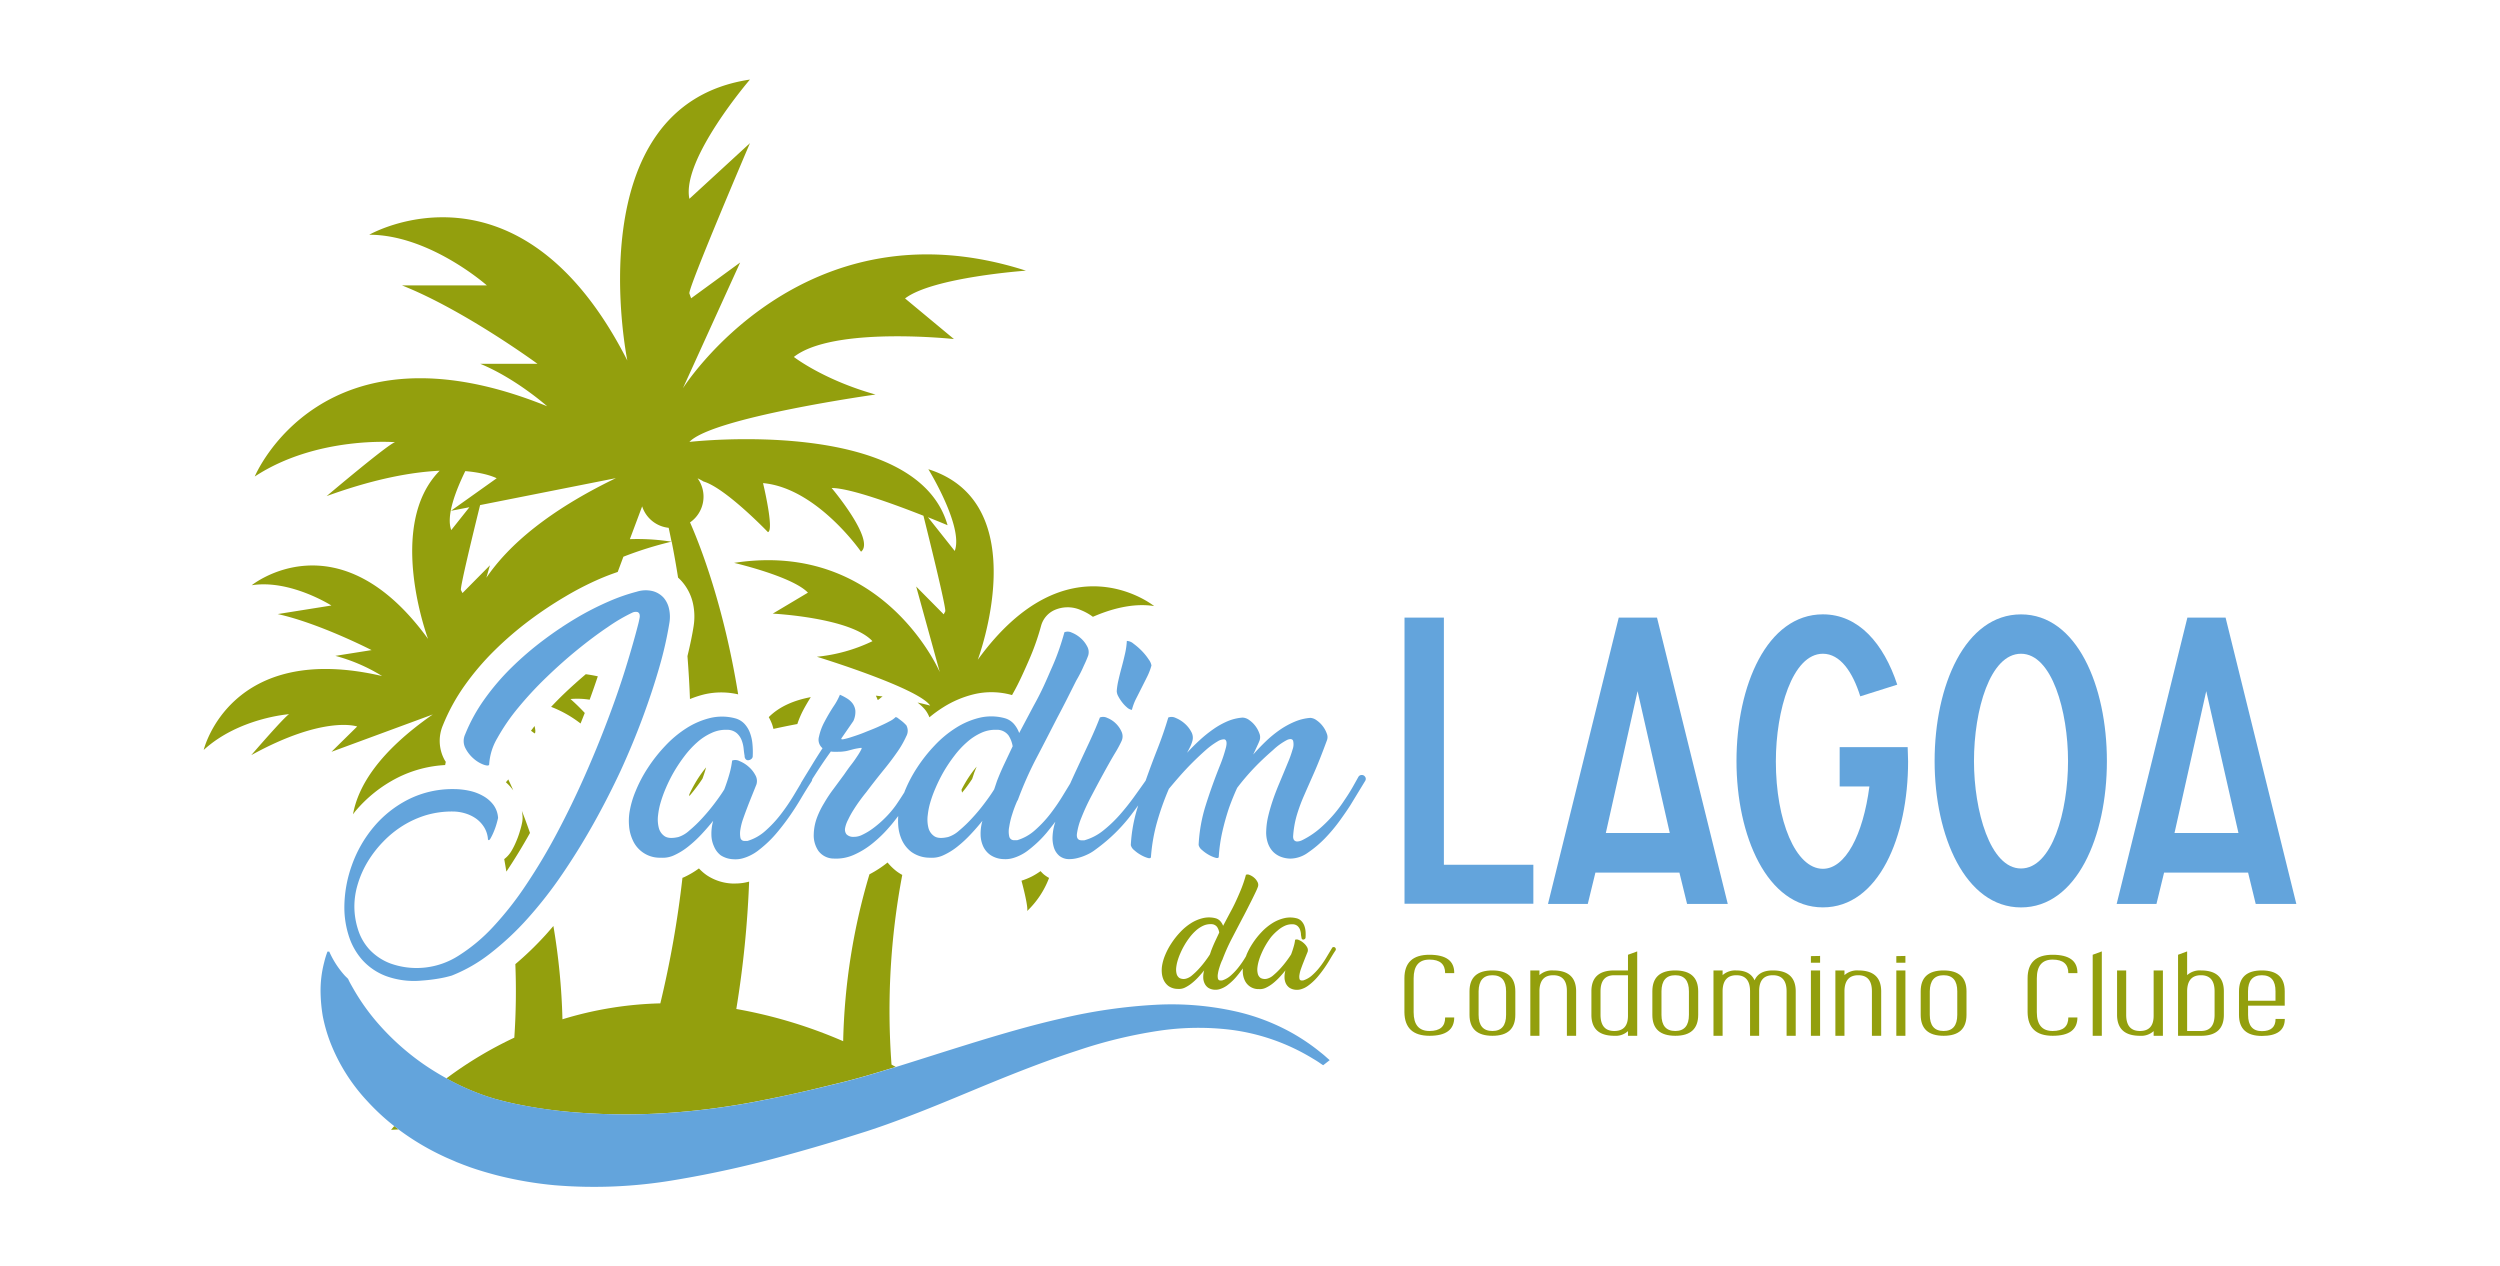<svg xmlns="http://www.w3.org/2000/svg" id="Capa_1" data-name="Capa 1" viewBox="0 0 698.55 353.87"><defs><style>.cls-1{fill:none;}.cls-2{fill:#939f0d;}.cls-3{fill:#63a4dc;}</style></defs><path class="cls-1" d="M174.15,155.59l-1.59,4.26c1.31-.45,2.58-.83,3.77-1.13a14.73,14.73,0,0,1,8.2,0,13.32,13.32,0,0,1,4.9,2.72c-.53-3.33-1.12-6.69-1.79-10.06A101.6,101.6,0,0,0,174.15,155.59Z"></path><path class="cls-1" d="M105.93,286.42a69.62,69.62,0,0,0,12.37,11,74.09,74.09,0,0,0,6.49,4,109.18,109.18,0,0,1,19-11.4A191.54,191.54,0,0,0,144,269.4c-.92.78-1.84,1.53-2.77,2.25a50.2,50.2,0,0,1-12.49,7.17l-.39.14a36.66,36.66,0,0,1-4.7,1.08c-1.76.29-3.52.5-5.24.62-.89.06-1.77.09-2.63.09a27.92,27.92,0,0,1-10.34-1.8,24,24,0,0,1-8.25-5.36c.4.81.84,1.65,1.35,2.55A60.14,60.14,0,0,0,105.93,286.42Z"></path><path class="cls-1" d="M340.13,259a2,2,0,0,0-1.72-.81,4.8,4.8,0,0,0-2.16.43,8.3,8.3,0,0,0-2,1.31,13.67,13.67,0,0,0-1.78,1.92,20.67,20.67,0,0,0-1.51,2.26,21.27,21.27,0,0,0-1.17,2.34,17.32,17.32,0,0,0-.77,2.16,10.78,10.78,0,0,0-.32,1.62,4.86,4.86,0,0,0,.08,1.76,2,2,0,0,0,.83,1.25,2.53,2.53,0,0,0,2,.12,4.2,4.2,0,0,0,1.55-.91,18.64,18.64,0,0,0,1.84-1.76,27.47,27.47,0,0,0,1.76-2.12c.56-.74,1-1.39,1.35-1.94l.4-1.19c.31-.82.66-1.63,1.05-2.44l1.17-2.47A3.93,3.93,0,0,0,340.13,259Z"></path><path class="cls-1" d="M159.42,195.32a53.84,53.84,0,0,1,4,3.9,1.19,1.19,0,0,0,.08-.2c.45-1.18.88-2.35,1.3-3.51A22.24,22.24,0,0,0,159.42,195.32Z"></path><path class="cls-1" d="M168.47,184.62l.06-.17c-.91.69-1.82,1.42-2.75,2.18-.69.56-1.39,1.18-2.08,1.76,1.14.15,2.26.35,3.36.59C167.55,187.51,168,186.05,168.47,184.62Z"></path><path class="cls-1" d="M235.64,290.89A176.16,176.16,0,0,1,243,244.26c-.52.27-1,.53-1.57.76a18.89,18.89,0,0,1-7.71,1.65q-.51,0-1,0a12.08,12.08,0,0,1-9.58-5.09,14,14,0,0,1-1.74-3.56,37.87,37.87,0,0,1-4,3.84c-.35.3-.9.74-1.57,1.25a19.09,19.09,0,0,1-2.86,1.8,19.84,19.84,0,0,1-3.49,1.39l-.11,0a287.62,287.62,0,0,1-3.58,35.59A133.3,133.3,0,0,1,235.64,290.89Z"></path><path class="cls-1" d="M184.54,280.29a287.45,287.45,0,0,0,6.18-35.08,14.17,14.17,0,0,1-6.68,1.2,15,15,0,0,1-13.66-9c-.13-.29-.23-.59-.34-.88-2.32,4-4.76,7.84-7.29,11.55a126,126,0,0,1-8.09,10.62,182.79,182.79,0,0,1,2.53,26.07A101.37,101.37,0,0,1,184.54,280.29Z"></path><path class="cls-1" d="M126.08,148.09l5.07-6.38-5.16,1,12.78-9.13s-2.69-1.47-8.77-2C127.42,136.89,124.57,144.13,126.08,148.09Z"></path><path class="cls-1" d="M179.42,141.48,176,150.65a61.3,61.3,0,0,1,11.64.68c-.25-1.29-.52-2.58-.8-3.88A8.73,8.73,0,0,1,179.42,141.48Z"></path><path class="cls-1" d="M128.75,164.88l.43.83,7.67-7.75-1,3.47c6.19-9.1,17.3-18.69,36.2-27.83l-38,7.53C132.16,149,128.44,164.27,128.75,164.88Z"></path><path class="cls-1" d="M216.85,207.23a30.79,30.79,0,0,1,.1,4.18,7.12,7.12,0,0,1-.19,1.53c.1.16.19.33.28.49a10.87,10.87,0,0,1,.83,2.08c.14-.25.28-.5.44-.75q1.49-2.37,2.78-4.56c.34-.57.69-1.14,1-1.72a10.73,10.73,0,0,1,0-3.95,20,20,0,0,1,.61-2.26c-2.39.44-4.75.94-6.67,1.36A19.64,19.64,0,0,1,216.85,207.23Z"></path><path class="cls-1" d="M228.24,183.51a46.06,46.06,0,0,0,15.53-4.35c-6.07-6.61-27.86-7.7-27.86-7.7l9.83-5.86c-4.32-4.54-20.63-8.32-20.63-8.32,41.68-6.43,57.47,30.51,57.47,30.51L256,163.89l7.67,7.75.43-.82c.36-.71-4.62-20.85-6.09-26.73-7.88-3.11-20.49-7.75-25.65-7.75,0,0,12.32,14.61,8.21,17.8,0,0-12.32-17.8-27.38-19.17,0,0,3.19,13.24,1.37,13.7,0,0-11.84-12.33-18-14.15a16.05,16.05,0,0,0-1.66-.89A8.75,8.75,0,0,1,192.76,146c2.92,6.62,9.44,23.37,13.45,48.05.28.07.56.1.85.17l.23.07a12.29,12.29,0,0,1,5.56,3.4,14.39,14.39,0,0,1,2,2.74c3-3,7.13-4.72,11.74-5.63.22-.37.45-.75.68-1.1a11.09,11.09,0,0,0,1.12-2,6.79,6.79,0,0,1,8.93-3.88,22.14,22.14,0,0,1,2.78,1.42,12.37,12.37,0,0,1,3.51,3.1,10.62,10.62,0,0,1,1.18,2l1.89.22a6.81,6.81,0,0,1,3.61-1,7.8,7.8,0,0,1,4.62,1.6l1.1.81.39.33c2.21.49,3.54.86,3.54.86C256.54,192.17,228.24,183.51,228.24,183.51Z"></path><path class="cls-1" d="M143.42,220.85l0,0a13.22,13.22,0,0,1,2.35,5.67q1.14,2.91,2.27,6.17c.57-1,1.14-2.05,1.7-3.1,2.6-4.9,5.08-10,7.37-15.18,1.85-4.15,3.53-8.25,5.11-12.27a32.39,32.39,0,0,0-8.23-4.65c-1.4,1.5-2.74,3-4,4.51-.23.28-.44.56-.66.84.26,1.09.34,1.93,0,2.07l-1-.75a45.5,45.5,0,0,0-3.36,5.17,9.88,9.88,0,0,0-1.48,4.25,7.14,7.14,0,0,1-1.49,4.18C142.48,218.76,143,219.77,143.42,220.85Z"></path><path class="cls-1" d="M267.62,222.86l-.09.2c.45-.52.87-1.06,1.29-1.59l-.16-.81C268.28,221.39,267.93,222.13,267.62,222.86Z"></path><path class="cls-1" d="M192.22,222.86l-.09.19c.16-.18.3-.37.46-.56,0-.16,0-.32,0-.48C192.48,222.29,192.33,222.58,192.22,222.86Z"></path><path class="cls-1" d="M190.77,188.09c-.91,3.19-2,6.51-3.14,9.92l.47-.32a29.94,29.94,0,0,1,4.61-2.36q-.22-5.88-.7-12C191.64,184.9,191.23,186.47,190.77,188.09Z"></path><path class="cls-1" d="M136.36,241.44a7,7,0,0,1-6-3.92,6.66,6.66,0,0,1-.69-2.47,1.48,1.48,0,0,0-.08-.41,1.54,1.54,0,0,0-.45-.47,3.61,3.61,0,0,0-1.08-.51,5.45,5.45,0,0,0-1.52-.23,18.58,18.58,0,0,0-5.41.78,19.67,19.67,0,0,0-4.89,2.19,22.13,22.13,0,0,0-4.24,3.43,24.35,24.35,0,0,0-3.38,4.35,20.7,20.7,0,0,0-2.09,4.65,15.42,15.42,0,0,0-.69,4.44,14.92,14.92,0,0,0,.68,4.39,8,8,0,0,0,1.76,3.08,8.73,8.73,0,0,0,3.36,2.17,15.08,15.08,0,0,0,6.16.74,14.72,14.72,0,0,0,6.81-2.37,41.48,41.48,0,0,0,8.35-7,85.38,85.38,0,0,0,8.46-10.77c-.19-1.15-.39-2.31-.6-3.49A7.09,7.09,0,0,1,136.36,241.44Z"></path><path class="cls-1" d="M125.05,213.71c-.17-.27-.33-.55-.49-.83l-.18.89C124.61,213.76,124.82,213.72,125.05,213.71Z"></path><path class="cls-2" d="M196.29,217.56c.4-1.09.74-2.14,1-3.13-.22.26-.44.54-.66.83a33,33,0,0,0-2.48,3.72,33.38,33.38,0,0,0-1.55,3c0,.16,0,.32,0,.48.59-.7,1.18-1.4,1.72-2.13C195.1,219.31,195.77,218.37,196.29,217.56Z"></path><path class="cls-2" d="M141.35,218.57a14.86,14.86,0,0,1,2.07,2.28c-.47-1.08-.94-2.09-1.4-3.07A7.18,7.18,0,0,1,141.35,218.57Z"></path><path class="cls-2" d="M146,228a6.83,6.83,0,0,1-.07,1.63,20.8,20.8,0,0,1-.61,2.45,24.79,24.79,0,0,1-1.1,3.08,20.41,20.41,0,0,1-1.33,2.65,7.83,7.83,0,0,1-2,2.24c.21,1.18.41,2.34.6,3.49l.12-.17c2.24-3.35,4.41-6.91,6.48-10.63q-1.12-3.26-2.27-6.17A13.3,13.3,0,0,1,146,228Z"></path><path class="cls-2" d="M163.4,199.22a53.84,53.84,0,0,0-4-3.9,22.24,22.24,0,0,1,5.36.19c.81-2.22,1.57-4.39,2.28-6.53-1.1-.24-2.22-.44-3.36-.59-2.11,1.8-4.22,3.68-6.3,5.68-1.18,1.14-2.3,2.29-3.39,3.44a32.39,32.39,0,0,1,8.23,4.65C162.62,201.18,163,200.19,163.4,199.22Z"></path><path class="cls-2" d="M111,217.35a33.55,33.55,0,0,1,13.38-3.58l.18-.89c-.12-.19-.25-.38-.36-.58a11.12,11.12,0,0,1-.43-9.68,54.1,54.1,0,0,1,6.14-11.18,73.07,73.07,0,0,1,8.37-9.79,95.8,95.8,0,0,1,9.59-8.25,108.36,108.36,0,0,1,10-6.67,84.68,84.68,0,0,1,9.73-5c1.73-.74,3.39-1.37,5-1.91l1.59-4.26a101.6,101.6,0,0,1,13.49-4.22c.67,3.37,1.26,6.73,1.79,10.06a11.62,11.62,0,0,1,1.2,1.23,13.82,13.82,0,0,1,3,6.17,17.17,17.17,0,0,1,.13,6.23c-.4,2.56-1,5.36-1.71,8.3q.48,6.09.7,12a28.26,28.26,0,0,1,4-1.31,21,21,0,0,1,9.47,0c-4-24.68-10.53-41.43-13.45-48.05a8.75,8.75,0,0,0,2.11-12.32,16.05,16.05,0,0,1,1.66.89c6.18,1.82,18,14.15,18,14.15,1.82-.46-1.37-13.7-1.37-13.7,15.06,1.37,27.38,19.17,27.38,19.17,4.11-3.19-8.21-17.8-8.21-17.8,5.16,0,17.77,4.64,25.65,7.75,1.47,5.88,6.45,26,6.09,26.73l-.43.82L256,163.89l6.59,23.9s-15.79-36.94-57.47-30.51c0,0,16.31,3.78,20.63,8.32l-9.83,5.86s21.79,1.09,27.86,7.7a46.06,46.06,0,0,1-15.53,4.35s28.3,8.66,31.66,13.65c0,0-1.33-.37-3.54-.86a15.14,15.14,0,0,1,1.17,1l.39.39a7.18,7.18,0,0,1,.93,1.12,8.62,8.62,0,0,1,.84,1.62,35.67,35.67,0,0,1,3.82-2.78,28.82,28.82,0,0,1,8.64-3.67,21.18,21.18,0,0,1,10.31.15l.24.07.09,0,.13-.25c1-1.74,1.83-3.42,2.62-5.12s1.6-3.52,2.33-5.24,1.29-3.23,1.78-4.67.91-2.83,1.24-4.06a6.8,6.8,0,0,1,3.52-4.29,9.07,9.07,0,0,1,7.56-.11,14.94,14.94,0,0,1,3.4,1.89c4.36-1.91,10.87-4,17.11-3,0,0-24.19-19.57-49.28,15,0,0,16.41-43.68-13.81-53.24,0,0,9.92,16.12,7.37,22.84l-7.48-9.43c3.28,1.31,5.48,2.24,5.48,2.24-8.68-30.58-72.13-23.28-72.13-23.28,6.4-6.85,52-13.24,52-13.24-14.6-4.1-22.82-10.5-22.82-10.5,11-8.67,44.73-5,44.73-5L252.89,83.39c7.76-5.93,33.78-7.76,33.78-7.76-62.54-20.08-95.86,32.87-95.86,32.87l16-35.15-13.7,10L192.63,82c-.45-1.37,16.92-42,16.92-42L192.63,55.55c-2.28-11,16.92-33.32,16.92-33.32-48.81,7.3-34.26,78.51-34.26,78.51-30.13-59.34-72.12-35.15-72.12-35.15,16.89,0,32.86,14.15,32.86,14.15H112.3c17.34,6.85,37.88,21.91,37.88,21.91h-16c10,4.11,18.71,11.87,18.71,11.87-63-25.56-81.71,19.63-81.71,19.63,17.35-11.41,39.26-9.59,39.26-9.59-1.37,0-19.17,15.06-19.17,15.06,13.75-5,24.11-6.73,31.58-7.09-15.11,15.31-3.24,47-3.24,47-25.09-34.59-49.28-15-49.28-15,10.71-1.7,22.27,5.66,22.27,5.66l-15,2.39c11.69,2.59,26.23,10.07,26.23,10.07l-10.13,1.61a48.37,48.37,0,0,1,13.07,5.64C64.23,179,56.92,209.55,56.92,209.55c9.85-9,23.92-10,23.92-10C80,199.65,70.21,211,70.21,211c20.46-11.27,29.59-8,29.59-8l-7.18,7.07,28.31-10.44c-15.07,10.49-20.88,20.05-22.29,27.9.23-.29.43-.59.66-.87A37.78,37.78,0,0,1,111,217.35Zm65-66.7,3.43-9.17a8.73,8.73,0,0,0,7.41,6c.28,1.3.55,2.59.8,3.88A61.3,61.3,0,0,0,176,150.65Zm-3.9-17.05c-18.9,9.14-30,18.73-36.2,27.83l1-3.47-7.67,7.75-.43-.83c-.31-.61,3.41-15.89,5.35-23.75ZM126,142.73l5.16-1-5.07,6.38c-1.51-4,1.34-11.2,3.92-16.47,6.08.51,8.77,2,8.77,2Z"></path><path class="cls-2" d="M149.37,202.86l-1,1.32,1,.75C149.71,204.79,149.63,204,149.37,202.86Z"></path><path class="cls-2" d="M248,241a30.5,30.5,0,0,1-5.06,3.3,176.16,176.16,0,0,0-7.34,46.63,133.3,133.3,0,0,0-29.86-9,287.62,287.62,0,0,0,3.58-35.59,14.34,14.34,0,0,1-3.9.53c-.29,0-.58,0-.87,0a13.88,13.88,0,0,1-7-2.27,12.77,12.77,0,0,1-2.25-1.95,24.55,24.55,0,0,1-4.21,2.48c-.13.06-.26.1-.4.15a287.45,287.45,0,0,1-6.18,35.08,101.37,101.37,0,0,0-27.35,4.45,182.79,182.79,0,0,0-2.53-26.07c-.71.83-1.42,1.66-2.14,2.45A88.92,88.92,0,0,1,144,269.4a191.54,191.54,0,0,1-.29,20.54,109.18,109.18,0,0,0-19,11.4,68.63,68.63,0,0,0,11,4.9c.8.28,1.66.53,2.47.78l1.1.29.56.16.82.2c1.79.47,3.69.87,5.6,1.23,3.81.75,7.77,1.3,11.9,1.7a175.17,175.17,0,0,0,26.54.5,204.72,204.72,0,0,0,28.83-3.76c4.86-.95,9.72-2,14.57-3.18l7.21-1.75c2.29-.57,4.59-1.2,6.89-1.86,2.7-.78,5.4-1.61,8.09-2.44l-1.18-.64a203.19,203.19,0,0,1,3-53,13,13,0,0,1-1.76-1.15A16,16,0,0,1,248,241Z"></path><path class="cls-2" d="M245.25,195.6h0a3.75,3.75,0,0,0,.37-.21,7.73,7.73,0,0,1,1-.79l-1.89-.22A10.77,10.77,0,0,1,245.25,195.6Z"></path><path class="cls-2" d="M269.56,219c-.32.55-.62,1.11-.9,1.67l.16.81c.3-.38.61-.73.9-1.11.76-1,1.4-1.93,1.92-2.71l.52-1.56c0-.1.07-.2.1-.3.21-.53.42-1.06.64-1.59-.29.34-.58.69-.86,1.06A33.52,33.52,0,0,0,269.56,219Z"></path><path class="cls-2" d="M290.75,243.41a20.42,20.42,0,0,1-2.38,1.47,19.17,19.17,0,0,1-2.95,1.2c1.21,4.51,1.89,8.1,1.55,8.51a24.92,24.92,0,0,0,6.16-9.28,9.69,9.69,0,0,1-1.49-1A12,12,0,0,1,290.75,243.41Z"></path><path class="cls-2" d="M214.81,200.38a15.36,15.36,0,0,1,.93,2c.15.42.26.86.38,1.29,1.92-.42,4.28-.92,6.67-1.36a25.49,25.49,0,0,1,1.61-3.81c.68-1.29,1.41-2.52,2.15-3.71C221.94,195.66,217.78,197.39,214.81,200.38Z"></path><path class="cls-2" d="M109.27,315.7l2.12-.12-1.22-.95C109.58,315.31,109.27,315.7,109.27,315.7Z"></path><path class="cls-3" d="M242.31,300.55c-2.3.66-4.6,1.29-6.89,1.86l-7.21,1.75c-4.85,1.14-9.71,2.23-14.57,3.18a204.72,204.72,0,0,1-28.83,3.76,175.17,175.17,0,0,1-26.54-.5c-4.13-.4-8.09-1-11.9-1.7-1.91-.36-3.81-.76-5.6-1.23l-.82-.2-.56-.16-1.1-.29c-.81-.25-1.67-.5-2.47-.78a68.63,68.63,0,0,1-11-4.9,74.09,74.09,0,0,1-6.49-4,69.62,69.62,0,0,1-12.37-11,60.14,60.14,0,0,1-7.35-10.28c-.51-.9-1-1.74-1.35-2.55-.37-.37-.75-.71-1.09-1.1A25.38,25.38,0,0,1,92,265.9H91.5a24.16,24.16,0,0,0-.92,3,31.15,31.15,0,0,0-1,8.67,44.63,44.63,0,0,0,.6,6.31,43.9,43.9,0,0,0,2.1,7.35,51.34,51.34,0,0,0,10.42,16.52,62.39,62.39,0,0,0,7.49,6.93l1.22.95A71.63,71.63,0,0,0,124,323.13c1.14.55,2.32,1,3.53,1.56l2,.78,1.78.66c2.45.86,4.95,1.59,7.53,2.27A104.12,104.12,0,0,0,155,331.18a133.93,133.93,0,0,0,33.32-1.42,298.41,298.41,0,0,0,31.5-7q7.6-2.08,15-4.35l7.35-2.31c2.53-.83,5-1.68,7.38-2.56,9.61-3.49,18.41-7.3,26.93-10.79s16.74-6.67,24.68-9.24A132.27,132.27,0,0,1,323.94,288a75.22,75.22,0,0,1,19.8-.28,58,58,0,0,1,23.14,8.1c.92.54,1.63,1,2.11,1.35l.73.48,1.82-1.42-.63-.55c-.42-.37-1-.91-1.9-1.61a56.62,56.62,0,0,0-8.2-5.56,58.63,58.63,0,0,0-15.49-5.89,81.79,81.79,0,0,0-22.45-1.86A148.92,148.92,0,0,0,297,284.48c-8.9,2-17.93,4.66-27.07,7.5-6.46,2-13,4.11-19.49,6.13C247.71,298.94,245,299.77,242.31,300.55Z"></path><path class="cls-2" d="M373,264.73a.59.59,0,0,0-.41-.1.43.43,0,0,0-.36.21l-1.57,2.62a25.25,25.25,0,0,1-1.86,2.73,16.81,16.81,0,0,1-2.18,2.34,6.63,6.63,0,0,1-2.51,1.43h-.48a.56.56,0,0,1-.53-.48,3,3,0,0,1,0-1.13,8.28,8.28,0,0,1,.39-1.54c.2-.57.41-1.15.64-1.73s.45-1.15.67-1.7l.58-1.43a1.64,1.64,0,0,0-.16-1.3,4.19,4.19,0,0,0-1-1.19,4.4,4.4,0,0,0-1.27-.79,1.25,1.25,0,0,0-1.07-.08,11.17,11.17,0,0,1-.38,1.86c-.2.71-.44,1.45-.73,2.22-.34.55-.79,1.2-1.35,1.94a27.47,27.47,0,0,1-1.76,2.12,19.81,19.81,0,0,1-1.84,1.76,4.2,4.2,0,0,1-1.55.91,2.52,2.52,0,0,1-2-.12,2,2,0,0,1-.83-1.25,4.86,4.86,0,0,1-.08-1.76,10.78,10.78,0,0,1,.32-1.62,17.32,17.32,0,0,1,.77-2.16,21.27,21.27,0,0,1,1.17-2.34,22.12,22.12,0,0,1,1.5-2.26A13.73,13.73,0,0,1,357,260a8.3,8.3,0,0,1,2-1.31,4.8,4.8,0,0,1,2.16-.43,2.13,2.13,0,0,1,1.38.47,2.67,2.67,0,0,1,.7,1,4.89,4.89,0,0,1,.27,1.19c0,.41.09.75.14,1a.69.69,0,0,0,.16.48.49.49,0,0,0,.38.14.88.88,0,0,0,.41-.18.51.51,0,0,0,.2-.44,11.85,11.85,0,0,0,0-1.68,6.15,6.15,0,0,0-.35-1.59,3.94,3.94,0,0,0-.78-1.26,2.81,2.81,0,0,0-1.29-.78,7.28,7.28,0,0,0-3.56-.05,11,11,0,0,0-3.35,1.42,15.56,15.56,0,0,0-3,2.5,21.35,21.35,0,0,0-2.47,3.13,19.16,19.16,0,0,0-1.75,3.3c0,.11-.06.2-.1.3l-.15.26a26.87,26.87,0,0,1-1.87,2.73,16.81,16.81,0,0,1-2.18,2.34,6.56,6.56,0,0,1-2.51,1.43h-.48a.69.69,0,0,1-.65-.56,3.39,3.39,0,0,1,0-1.33,11.29,11.29,0,0,1,.44-1.82,17.2,17.2,0,0,1,.75-2v.08a52.5,52.5,0,0,1,2.65-6c1-1.93,2-3.84,3-5.75.45-.84.91-1.72,1.37-2.63l1.31-2.59c.41-.82.76-1.56,1.07-2.2a14.16,14.16,0,0,0,.61-1.45,1.66,1.66,0,0,0-.16-1.31,3.76,3.76,0,0,0-.93-1.17,4.37,4.37,0,0,0-1.23-.75,1.31,1.31,0,0,0-1.05-.06c-.18.69-.41,1.44-.69,2.26s-.61,1.68-1,2.6-.79,1.83-1.23,2.77-.9,1.85-1.4,2.75l-2.06,3.88a4.13,4.13,0,0,0-.78-1.3,2.77,2.77,0,0,0-1.28-.8,7.32,7.32,0,0,0-3.57-.05,11,11,0,0,0-3.35,1.42,15.56,15.56,0,0,0-3,2.5,22,22,0,0,0-2.47,3.13,19.16,19.16,0,0,0-1.75,3.3,13.11,13.11,0,0,0-.87,3.05,8.3,8.3,0,0,0-.06,1.79,5.93,5.93,0,0,0,.5,2.06,4.47,4.47,0,0,0,1.36,1.72,4.52,4.52,0,0,0,2.64.81A3.8,3.8,0,0,0,331,276a9.87,9.87,0,0,0,1.94-1.21,16.18,16.18,0,0,0,1.84-1.7c.6-.64,1.16-1.29,1.69-1.95a6.63,6.63,0,0,0-.26,1.95,4,4,0,0,0,.38,1.7A3,3,0,0,0,337.6,276a3.61,3.61,0,0,0,1.8.55,3.86,3.86,0,0,0,1.33-.14,6.76,6.76,0,0,0,1.14-.45,7.2,7.2,0,0,0,1-.6l.69-.55a15.57,15.57,0,0,0,2-2c.6-.72,1.17-1.46,1.71-2.23a9.42,9.42,0,0,0,0,1.2,5.93,5.93,0,0,0,.5,2.06,4.17,4.17,0,0,0,4,2.53,3.8,3.8,0,0,0,1.94-.37,9.87,9.87,0,0,0,1.94-1.21,17.08,17.08,0,0,0,1.84-1.7c.6-.64,1.16-1.29,1.69-1.95a6.31,6.31,0,0,0-.26,1.95,4.2,4.2,0,0,0,.37,1.7,3.12,3.12,0,0,0,1.05,1.23,3.69,3.69,0,0,0,1.81.55,3.8,3.8,0,0,0,1.32-.14,6.55,6.55,0,0,0,1.15-.45,6.48,6.48,0,0,0,.95-.6c.28-.21.51-.39.7-.55a15.57,15.57,0,0,0,2-2c.62-.74,1.21-1.51,1.76-2.3s1.08-1.61,1.58-2.46,1-1.67,1.55-2.49a.55.55,0,0,0,.08-.48A.61.61,0,0,0,373,264.73Zm-34.52.75-.4,1.19c-.34.55-.79,1.2-1.35,1.94a27.47,27.47,0,0,1-1.76,2.12,18.64,18.64,0,0,1-1.84,1.76,4.2,4.2,0,0,1-1.55.91,2.53,2.53,0,0,1-2-.12,2,2,0,0,1-.83-1.25,4.86,4.86,0,0,1-.08-1.76,10.78,10.78,0,0,1,.32-1.62,17.32,17.32,0,0,1,.77-2.16,21.27,21.27,0,0,1,1.17-2.34,20.67,20.67,0,0,1,1.51-2.26,13.67,13.67,0,0,1,1.78-1.92,8.3,8.3,0,0,1,2-1.31,4.8,4.8,0,0,1,2.16-.43,2,2,0,0,1,1.72.81,3.93,3.93,0,0,1,.58,1.53L339.54,263C339.15,263.85,338.8,264.66,338.49,265.48Z"></path><path class="cls-3" d="M173.48,215.22q3.48-7.62,6.18-14.94t4.61-14A103.74,103.74,0,0,0,187.05,174a10.13,10.13,0,0,0-.08-3.76,7.08,7.08,0,0,0-1.48-3.16,6.3,6.3,0,0,0-3-1.88,8.19,8.19,0,0,0-4.53.12,52.35,52.35,0,0,0-7.75,2.69,81.09,81.09,0,0,0-9,4.58,101.52,101.52,0,0,0-9.34,6.26,88.61,88.61,0,0,0-8.92,7.66,66.26,66.26,0,0,0-7.59,8.88,47.11,47.11,0,0,0-5.39,9.82,4.36,4.36,0,0,0,.11,3.91,9.65,9.65,0,0,0,2.43,3,8.77,8.77,0,0,0,2.81,1.61c.92.28,1.37.22,1.37-.2a16.35,16.35,0,0,1,2.31-7.35,55.6,55.6,0,0,1,5.75-8.37,99.68,99.68,0,0,1,7.9-8.53q4.38-4.23,8.8-7.82t8.45-6.3a48.25,48.25,0,0,1,6.84-4,2.22,2.22,0,0,1,1.37-.15.94.94,0,0,1,.59.62,2.34,2.34,0,0,1,0,1.1c-.08.41-.17.86-.28,1.33q-1.41,5.55-3.59,12.59t-5.13,14.78q-2.93,7.76-6.49,15.77t-7.59,15.6a161.85,161.85,0,0,1-8.53,14.31,91.48,91.48,0,0,1-9.26,11.82,48,48,0,0,1-9.74,8.13,21.68,21.68,0,0,1-19,2.15,15.51,15.51,0,0,1-5.87-3.91,14.83,14.83,0,0,1-3.2-5.63,21.26,21.26,0,0,1-1-6.38,21.65,21.65,0,0,1,1-6.41,27.05,27.05,0,0,1,2.77-6.18,31.11,31.11,0,0,1,4.31-5.55,28.72,28.72,0,0,1,5.51-4.46,27.34,27.34,0,0,1,6.53-2.94,25.61,25.61,0,0,1,7.35-1,12.12,12.12,0,0,1,3.45.51,10.51,10.51,0,0,1,3.09,1.48,8.46,8.46,0,0,1,2.26,2.43,7.41,7.41,0,0,1,1.06,3.4c.16.31.38.24.67-.23a15.1,15.1,0,0,0,.89-1.8,19.64,19.64,0,0,0,.83-2.31c.23-.81.37-1.37.43-1.68a6.82,6.82,0,0,0-1.26-3.6,9.12,9.12,0,0,0-2.85-2.5,13.39,13.39,0,0,0-3.91-1.49,20.53,20.53,0,0,0-4.34-.47,27.48,27.48,0,0,0-12.79,2.93,30.79,30.79,0,0,0-9.62,7.67,34.65,34.65,0,0,0-6.07,10.64,35.16,35.16,0,0,0-2.11,11.85,26,26,0,0,0,1.18,7.74,18.55,18.55,0,0,0,3.75,6.81,16.94,16.94,0,0,0,6.73,4.61,22.9,22.9,0,0,0,10,1.25,45.65,45.65,0,0,0,4.58-.54,31.48,31.48,0,0,0,3.79-.86,43.32,43.32,0,0,0,10.79-6.22,78.91,78.91,0,0,0,10.37-9.7,117.11,117.11,0,0,0,9.66-12.36q4.62-6.77,8.72-14.08T173.48,215.22Z"></path><path class="cls-3" d="M314.35,182.68c-.29,1.28-.6,2.54-.94,3.79s-.64,2.45-.9,3.6a19,19,0,0,0-.47,3.05,3.3,3.3,0,0,0,.43,1.45,11.65,11.65,0,0,0,1.06,1.64,9,9,0,0,0,1.37,1.45,2.67,2.67,0,0,0,1.37.7,15.54,15.54,0,0,1,1.17-3.13c.52-1,1.06-2.09,1.6-3.16s1.07-2.12,1.57-3.13a16.85,16.85,0,0,0,1.13-3,4.08,4.08,0,0,0-.78-1.69,15.66,15.66,0,0,0-1.92-2.38,18.6,18.6,0,0,0-2.3-2,3,3,0,0,0-1.88-.78A20.52,20.52,0,0,1,314.35,182.68Z"></path><path class="cls-3" d="M381.15,216.74a1.2,1.2,0,0,0-.78-.19,1.08,1.08,0,0,0-.75.43c-.57,1-1.18,2.13-1.83,3.25s-1.37,2.25-2.16,3.4a36.86,36.86,0,0,1-6.18,7.27,23.45,23.45,0,0,1-5.55,3.84,3.57,3.57,0,0,1-1.37.39,1.14,1.14,0,0,1-.78-.24,1,1,0,0,1-.35-.55,2.35,2.35,0,0,1-.08-.54,27.31,27.31,0,0,1,1-5.91,47.59,47.59,0,0,1,2-5.47c.83-1.91,1.79-4.07,2.86-6.5s2.25-5.41,3.55-8.95a2.55,2.55,0,0,0,0-2,7.49,7.49,0,0,0-1.13-2.07,7.42,7.42,0,0,0-1.72-1.64,3.19,3.19,0,0,0-1.76-.67,13.86,13.86,0,0,0-4.34,1.06,23.29,23.29,0,0,0-4.19,2.3,32.31,32.31,0,0,0-3.91,3.21q-1.87,1.8-3.52,3.68c.32-.68.63-1.33.94-2s.6-1.27.86-1.95a2.84,2.84,0,0,0-.08-2,7.76,7.76,0,0,0-1.13-2.07,7.42,7.42,0,0,0-1.72-1.64,3.28,3.28,0,0,0-1.84-.67,13.36,13.36,0,0,0-4.15,1,21.66,21.66,0,0,0-4,2.23,36.09,36.09,0,0,0-3.84,3.09c-1.25,1.14-2.42,2.32-3.52,3.52.32-.58.6-1.12.86-1.65a9,9,0,0,0,.63-1.64,3.31,3.31,0,0,0-.31-2.58,8.16,8.16,0,0,0-1.88-2.35,8.83,8.83,0,0,0-2.46-1.52,2.56,2.56,0,0,0-2.08-.12c-.89,3-1.9,5.92-3.05,8.84s-2.24,5.85-3.28,8.8v0c-1,1.43-2.08,2.94-3.24,4.55q-1.92,2.66-4.06,5.08a36.55,36.55,0,0,1-4.58,4.34,14.8,14.8,0,0,1-5.24,2.7h-.86c-.94-.05-1.35-.66-1.21-1.84a18.33,18.33,0,0,1,1.25-4.5,59.57,59.57,0,0,1,2.77-6c1.15-2.19,2.28-4.31,3.41-6.37s2.16-3.9,3.13-5.52a33.84,33.84,0,0,0,1.91-3.52,3.1,3.1,0,0,0,0-2.58,7.38,7.38,0,0,0-1.64-2.35,7.24,7.24,0,0,0-2.35-1.52,2.54,2.54,0,0,0-2.07-.12q-1.1,2.9-2.89,6.77c-1.21,2.58-2.43,5.21-3.68,7.9-.6,1.28-1.17,2.54-1.73,3.79l-1.83,3a55.7,55.7,0,0,1-3.67,5.4,32.76,32.76,0,0,1-4.31,4.61,13,13,0,0,1-5,2.82h-.94a1.34,1.34,0,0,1-1.29-1.1,6.41,6.41,0,0,1,0-2.62,22.69,22.69,0,0,1,.86-3.59,33,33,0,0,1,1.48-3.88v.16a101.53,101.53,0,0,1,5.25-11.89c2-3.8,3.93-7.59,5.86-11.34q1.34-2.51,2.7-5.2l2.58-5.13Q302,188,302.85,186a30.17,30.17,0,0,0,1.22-2.85,3.26,3.26,0,0,0-.32-2.58,7.8,7.8,0,0,0-1.84-2.31,8.43,8.43,0,0,0-2.42-1.49,2.53,2.53,0,0,0-2.07-.11c-.37,1.35-.82,2.84-1.37,4.45s-1.2,3.33-2,5.13-1.56,3.62-2.42,5.47-1.79,3.67-2.78,5.44l-4.07,7.67a8,8,0,0,0-1.52-2.59,5.37,5.37,0,0,0-2.54-1.56,14.25,14.25,0,0,0-7-.12,21.88,21.88,0,0,0-6.61,2.82,30.39,30.39,0,0,0-5.95,4.93,43.07,43.07,0,0,0-4.89,6.18,38.38,38.38,0,0,0-3.44,6.53l-.15.41c-.73,1.16-1.5,2.34-2.35,3.58a27.62,27.62,0,0,1-3,3.52,29.79,29.79,0,0,1-3.28,2.85,17.52,17.52,0,0,1-3.09,1.88,5.1,5.1,0,0,1-2.46.58,2.57,2.57,0,0,1-2-.74,2.24,2.24,0,0,1-.35-1.76A8.34,8.34,0,0,1,237,229a24.32,24.32,0,0,1,1.49-2.7c.57-.91,1.17-1.8,1.8-2.66s1.2-1.6,1.72-2.23q2.26-3,4.61-5.91c1.57-1.9,2.92-3.69,4.07-5.35a26.81,26.81,0,0,0,2.54-4.42,3.15,3.15,0,0,0,0-3.09l-.47-.47a9,9,0,0,0-.9-.78l-.94-.71a1.25,1.25,0,0,0-.66-.31,6.61,6.61,0,0,1-1.76,1.21c-.91.5-2,1-3.17,1.53s-2.44,1-3.71,1.52-2.44.91-3.49,1.25a21.34,21.34,0,0,1-2.42.67c-.57.1-.76,0-.55-.32l3.29-4.77a6,6,0,0,0,.55-2.93,4.15,4.15,0,0,0-.79-2,5.62,5.62,0,0,0-1.6-1.41,14.53,14.53,0,0,0-1.92-1,17.74,17.74,0,0,1-1.8,3.29c-.88,1.35-1.72,2.77-2.5,4.26a15.64,15.64,0,0,0-1.56,4.22,3.06,3.06,0,0,0,1,3.17c-1,1.56-2,3.12-2.93,4.66S225,216.8,224,218.47a1.6,1.6,0,0,0-.23.45l-1.92,3.22a55.79,55.79,0,0,1-3.68,5.4,32.7,32.7,0,0,1-4.3,4.61,13,13,0,0,1-5,2.82h-.94a1.09,1.09,0,0,1-1.05-.94,6.34,6.34,0,0,1,0-2.23,16.5,16.5,0,0,1,.78-3.05c.39-1.12.81-2.25,1.25-3.4s.89-2.27,1.33-3.36l1.13-2.82a3.27,3.27,0,0,0-.31-2.58,8,8,0,0,0-1.88-2.35,8.84,8.84,0,0,0-2.5-1.56,2.55,2.55,0,0,0-2.11-.16,23.18,23.18,0,0,1-.74,3.68c-.39,1.4-.88,2.87-1.45,4.38q-1,1.63-2.66,3.83a54.27,54.27,0,0,1-3.48,4.18,36.54,36.54,0,0,1-3.64,3.49,8.26,8.26,0,0,1-3,1.79c-1.77.42-3.08.34-3.91-.23a4,4,0,0,1-1.64-2.46,9.52,9.52,0,0,1-.16-3.48,19.82,19.82,0,0,1,.63-3.21,34.76,34.76,0,0,1,1.52-4.26,41.46,41.46,0,0,1,2.31-4.62,43.17,43.17,0,0,1,3-4.46,26.18,26.18,0,0,1,3.52-3.79,15.77,15.77,0,0,1,4-2.58,9.35,9.35,0,0,1,4.26-.86,4.15,4.15,0,0,1,2.74.94,5.09,5.09,0,0,1,1.37,2,9,9,0,0,1,.55,2.35c.08.8.17,1.47.27,2a1.27,1.27,0,0,0,.32.94.86.86,0,0,0,.74.27,1.48,1.48,0,0,0,.82-.35,1,1,0,0,0,.39-.86,23.12,23.12,0,0,0-.08-3.32,11.93,11.93,0,0,0-.7-3.13,7.59,7.59,0,0,0-1.53-2.51,5.55,5.55,0,0,0-2.54-1.52,14.25,14.25,0,0,0-7-.12,22,22,0,0,0-6.61,2.82,30.63,30.63,0,0,0-5.94,4.93,43.07,43.07,0,0,0-4.89,6.18,37.67,37.67,0,0,0-3.44,6.53,25.77,25.77,0,0,0-1.72,6,16.05,16.05,0,0,0-.12,3.52,11.56,11.56,0,0,0,1,4.07,8.24,8.24,0,0,0,7.9,5,7.5,7.5,0,0,0,3.83-.74,18.63,18.63,0,0,0,3.83-2.39,33.38,33.38,0,0,0,3.64-3.36q1.75-1.87,3.32-3.83a13.14,13.14,0,0,0-.5,3.83,8,8,0,0,0,.74,3.36A6,6,0,0,0,201.4,239a7,7,0,0,0,3.56,1.09,7.47,7.47,0,0,0,2.62-.27,11.67,11.67,0,0,0,2.27-.9,12.56,12.56,0,0,0,1.88-1.17c.54-.42,1-.78,1.37-1.1a30.92,30.92,0,0,0,4-4q1.84-2.19,3.48-4.53c1.1-1.57,2.14-3.18,3.13-4.85s2-3.31,3.05-4.93a1.37,1.37,0,0,0,.19-.62c.59-.91,1.15-1.8,1.77-2.74q1.63-2.5,3.44-5a4.13,4.13,0,0,0,.78.08h.79c.72,0,1.35,0,1.87-.08a8.74,8.74,0,0,0,1.49-.27l1.52-.4c.55-.13,1.22-.24,2-.35.21,0,.21.13,0,.55a16.41,16.41,0,0,1-1,1.68c-.47.71-1,1.51-1.72,2.43s-1.36,1.84-2,2.77l-3,4.07c-1,1.31-1.85,2.62-2.65,4a23.6,23.6,0,0,0-2,4.11,14.29,14.29,0,0,0-.86,4.53,7.65,7.65,0,0,0,1.33,4.7A5.36,5.36,0,0,0,233,239.9a12.13,12.13,0,0,0,5.63-1.06,22.69,22.69,0,0,0,5.16-3.17,35.34,35.34,0,0,0,4.54-4.38c1-1.11,1.83-2.2,2.65-3.28a19.6,19.6,0,0,0,0,2.58,11.78,11.78,0,0,0,1,4.07,8.76,8.76,0,0,0,2.7,3.4,8.85,8.85,0,0,0,5.2,1.6,7.5,7.5,0,0,0,3.83-.74,18.42,18.42,0,0,0,3.84-2.39,33.3,33.3,0,0,0,3.63-3.36q1.77-1.87,3.33-3.83a12.83,12.83,0,0,0-.51,3.83,8.21,8.21,0,0,0,.74,3.36,6,6,0,0,0,2.08,2.43,7,7,0,0,0,3.55,1.09,7.53,7.53,0,0,0,2.63-.27,11.84,11.84,0,0,0,2.26-.9,12.07,12.07,0,0,0,1.88-1.17c.55-.42,1-.78,1.37-1.1a31,31,0,0,0,4-4c.82-1,1.6-2,2.37-3a1.66,1.66,0,0,0-.06.21,15.07,15.07,0,0,0-.71,3.83,9,9,0,0,0,.39,3.21,5,5,0,0,0,1.49,2.27,4.31,4.31,0,0,0,2.66.93,9.73,9.73,0,0,0,2.62-.35,14.48,14.48,0,0,0,2.38-.86,11.85,11.85,0,0,0,2-1.13c.57-.42,1.07-.78,1.48-1.1a47.09,47.09,0,0,0,8.22-8c.9-1.14,1.79-2.35,2.68-3.57-.2.7-.42,1.39-.61,2.09a42.32,42.32,0,0,0-1.45,9,2.6,2.6,0,0,0,.94,1.41,9.94,9.94,0,0,0,1.92,1.37,8.49,8.49,0,0,0,1.91.82c.58.16.86,0,.86-.31a49,49,0,0,1,1.73-9.82,75.81,75.81,0,0,1,3.28-9.19c1.67-2,3.28-3.88,4.85-5.55s3.36-3.42,5.4-5.24a21.22,21.22,0,0,1,3.36-2.47,3.54,3.54,0,0,1,1.88-.58c.62.15.78.9.47,2.22a40,40,0,0,1-1.65,5q-2.26,5.63-4,11.15a43.73,43.73,0,0,0-2,11.14,2.49,2.49,0,0,0,.94,1.41,10.19,10.19,0,0,0,1.91,1.37,8.74,8.74,0,0,0,1.92.82c.57.16.86,0,.86-.31a44.55,44.55,0,0,1,1-7q.78-3.41,1.88-6.69c.36-1,.72-1.94,1.09-2.85s.76-1.82,1.17-2.7a65.77,65.77,0,0,1,4.62-5.44q2.34-2.46,5.4-5.12a17.35,17.35,0,0,1,4-2.86c.86-.34,1.4-.25,1.61.27a4.19,4.19,0,0,1-.16,2.47,30.91,30.91,0,0,1-1.33,3.71c-.88,2.14-1.69,4.09-2.42,5.83s-1.35,3.37-1.84,4.85-.9,2.9-1.21,4.23a20.36,20.36,0,0,0-.55,4,9.08,9.08,0,0,0,.47,3.52,6.57,6.57,0,0,0,1.48,2.43,6.23,6.23,0,0,0,2.23,1.41,7.71,7.71,0,0,0,2.62.47,8.58,8.58,0,0,0,4.89-1.69,30.75,30.75,0,0,0,4.74-4,45.4,45.4,0,0,0,4.1-4.89c1.23-1.7,2.2-3.12,2.94-4.27l4.14-6.8a1.09,1.09,0,0,0,.16-.94A1.43,1.43,0,0,0,381.15,216.74ZM268,232.08a8.34,8.34,0,0,1-3.05,1.79c-1.78.42-3.08.34-3.91-.23a4,4,0,0,1-1.65-2.46,9.53,9.53,0,0,1-.15-3.48,19.91,19.91,0,0,1,.62-3.21,33.33,33.33,0,0,1,1.53-4.26,43.15,43.15,0,0,1,2.3-4.62,41.71,41.71,0,0,1,3-4.46,25.11,25.11,0,0,1,3.52-3.79,15.59,15.59,0,0,1,3.95-2.58,9.35,9.35,0,0,1,4.26-.86,4,4,0,0,1,3.4,1.6,8,8,0,0,1,1.14,3l-2.31,4.89c-.76,1.59-1.45,3.2-2.07,4.81l-.79,2.35q-1,1.63-2.66,3.83a50,50,0,0,1-3.48,4.18A36.5,36.5,0,0,1,268,232.08Z"></path><path class="cls-3" d="M392.45,172.57h11v69.06h25v10.89H392.45Z"></path><path class="cls-3" d="M452.31,172.57H463l19.77,80H471.4l-2.14-8.75H445.79l-2.13,8.75H432.54Zm14.26,60.19-9-39.64-8.87,39.64Z"></path><path class="cls-3" d="M533.16,212.77c0,21-8.2,40.77-23.81,40.77s-24.14-20-24.14-40.88c0-21.11,8.54-41,24.14-41,10,0,17,8.2,20.78,19.65l-10.33,3.26c-2.14-6.85-5.62-11.9-10.45-11.9-8.53,0-13.14,15.83-13.14,30.09,0,16.51,5.51,30,13.14,30,6.29,0,11.23-9.43,13-23h-8.31v-11h19C533.05,210.08,533.16,211.42,533.16,212.77Z"></path><path class="cls-3" d="M564.71,171.67c15.61,0,24,20,24,41s-8.42,40.88-24,40.88-24.14-20-24.14-40.88C540.57,191.55,549.1,171.67,564.71,171.67Zm-13.14,41c0,13.81,4.49,30,13.14,30s13.14-15.83,13.14-30c0-13.93-4.49-30-13.14-30S551.57,198.4,551.57,212.66Z"></path><path class="cls-3" d="M611.2,172.57h10.67l19.77,80H630.29l-2.13-8.75H604.69l-2.13,8.75H591.44Zm14.27,60.19-9-39.64-8.87,39.64Z"></path><path class="cls-2" d="M395,273.37v9.47q0,5.24,4.42,5.24t4.38-3.78h2.54q0,5.13-6.92,5.12t-7-6.58v-9.47q0-6.6,7-6.59t6.92,5.13H403.8q0-3.78-4.38-3.78C396.47,268.13,395,269.87,395,273.37Z"></path><path class="cls-2" d="M410.61,283.55V277q0-5.85,6.4-5.84t6.4,5.84v6.55q0,5.88-6.4,5.87T410.61,283.55Zm6.4,4.53q3.83,0,3.82-4.53V277q0-4.5-3.82-4.5t-3.86,4.5v6.55Q413.15,288.08,417,288.08Z"></path><path class="cls-2" d="M434,272.5q-3.75,0-3.85,4.31v12.61h-2.55V271.16h2.55v1.31a5.25,5.25,0,0,1,3.85-1.31q6.4,0,6.4,5.84v12.42h-2.58V277Q437.86,272.5,434,272.5Z"></path><path class="cls-2" d="M444.67,277q0-5.85,6.4-5.84h3.82v-4.38l2.58-.94v23.58h-2.58v-1.31a5,5,0,0,1-3.74,1.31h-.08q-6.4,0-6.4-5.87Zm2.55,0v6.55q0,4.53,3.85,4.53t3.82-4.31V272.5h-3.82Q447.22,272.5,447.22,277Z"></path><path class="cls-2" d="M461.7,283.55V277q0-5.85,6.4-5.84t6.41,5.84v6.55q0,5.88-6.41,5.87T461.7,283.55Zm6.4,4.53q3.82,0,3.82-4.53V277q0-4.5-3.82-4.5t-3.85,4.5v6.55Q464.25,288.08,468.1,288.08Z"></path><path class="cls-2" d="M485.13,271.16q3.9,0,5.13,2.77,1.2-2.78,5.1-2.77,6.39,0,6.4,5.84v12.42h-2.55V277q0-4.5-3.85-4.5t-3.82,4.5v12.42H489V277q0-4.5-3.82-4.5c-2.49,0-3.78,1.44-3.85,4.31v12.61h-2.55V271.16h2.55v1.31A5.27,5.27,0,0,1,485.13,271.16Z"></path><path class="cls-2" d="M508.57,267.11V269H506v-1.84Zm0,4.05v18.26H506V271.16Z"></path><path class="cls-2" d="M519.24,272.5q-3.75,0-3.86,4.31v12.61h-2.54V271.16h2.54v1.31a5.28,5.28,0,0,1,3.86-1.31q6.39,0,6.4,5.84v12.42h-2.59V277Q523.05,272.5,519.24,272.5Z"></path><path class="cls-2" d="M532.41,267.11V269h-2.54v-1.84Zm0,4.05v18.26h-2.54V271.16Z"></path><path class="cls-2" d="M536.68,283.55V277q0-5.85,6.4-5.84t6.4,5.84v6.55q0,5.88-6.4,5.87T536.68,283.55Zm6.4,4.53q3.82,0,3.82-4.53V277q0-4.5-3.82-4.5t-3.86,4.5v6.55Q539.22,288.08,543.08,288.08Z"></path><path class="cls-2" d="M569.13,273.37v9.47c0,3.49,1.48,5.24,4.42,5.24s4.38-1.26,4.38-3.78h2.54q0,5.13-6.92,5.12t-7-6.58v-9.47q0-6.6,7-6.59t6.92,5.13h-2.54q0-3.78-4.38-3.78C570.61,268.13,569.13,269.87,569.13,273.37Z"></path><path class="cls-2" d="M587.29,265.84v23.58h-2.55V266.78Z"></path><path class="cls-2" d="M604.36,289.42h-2.59v-1.31a5.13,5.13,0,0,1-3.82,1.31q-6.39,0-6.4-5.87V271.16h2.55v12.39q0,4.53,3.85,4.53t3.82-4.31V271.16h2.59Z"></path><path class="cls-2" d="M608.59,266.78l2.54-.94v6.63a5.28,5.28,0,0,1,3.86-1.31q6.39,0,6.4,5.84v6.55q0,5.88-6.4,5.87h-6.4Zm10.21,16.77V277q0-4.5-3.81-4.5c-2.5,0-3.78,1.44-3.86,4.31v11.27H615Q618.8,288.08,618.8,283.55Z"></path><path class="cls-2" d="M632,271.16q6.39,0,6.4,5.84v4H628.16v2.59q0,4.53,3.86,4.53c2.54,0,3.82-1.14,3.82-3.41h2.58c0,3.17-2.14,4.75-6.4,4.75s-6.4-1.95-6.4-5.87V277Q625.62,271.15,632,271.16Zm0,1.34q-3.85,0-3.86,4.5v2.62h7.68V277C635.84,274,634.56,272.5,632,272.5Z"></path></svg>